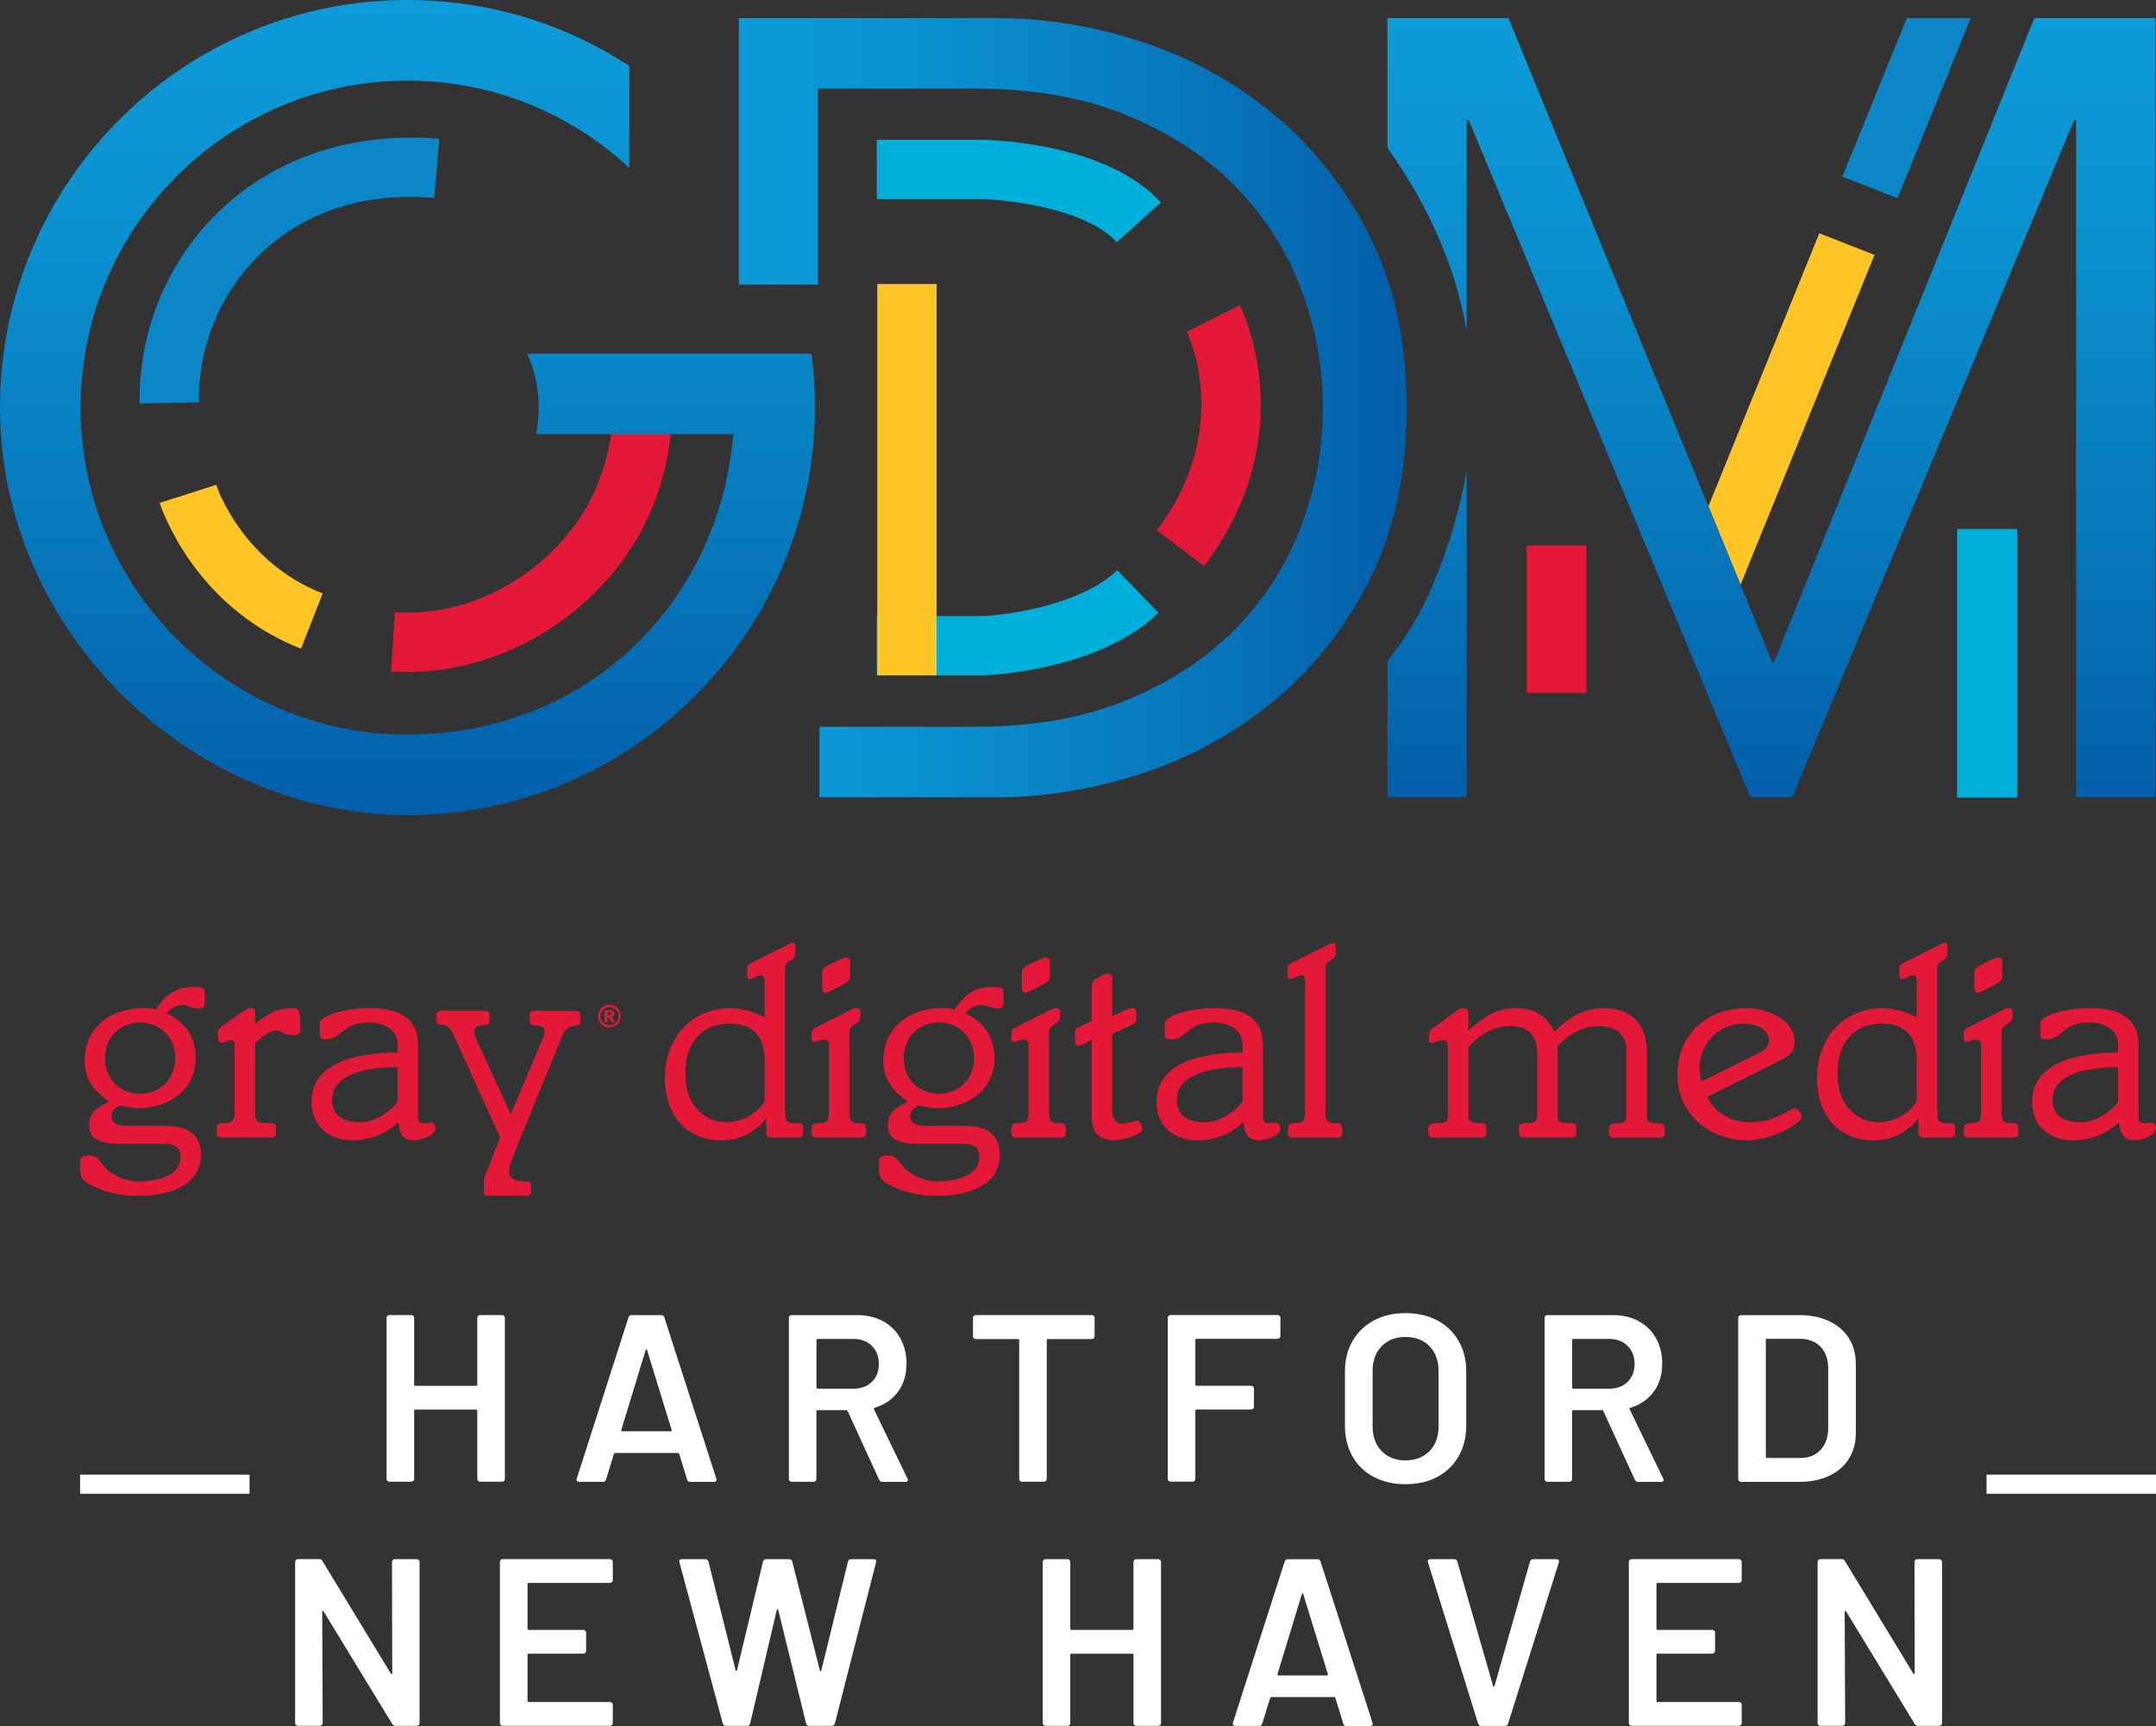 <?xml version="1.0" encoding="UTF-8" standalone="no"?>
<svg
   id="Layer_1"
   viewBox="0 0 448.91 359.31"
   version="1.1"
   sodipodi:docname="WFSB_HartfordNewHaven_dark_vertical.svg"
   width="448.91"
   height="359.31"
   inkscape:version="1.4 (e7c3feb1, 2024-10-09)"
   xmlns:inkscape="http://www.inkscape.org/namespaces/inkscape"
   xmlns:sodipodi="http://sodipodi.sourceforge.net/DTD/sodipodi-0.dtd"
   xmlns:xlink="http://www.w3.org/1999/xlink"
   xmlns="http://www.w3.org/2000/svg"
   xmlns:svg="http://www.w3.org/2000/svg">
  <rect x="0" y="0" width="448.91" height="359.31" fill="#333333" stroke="none"/>
  <sodipodi:namedview
     id="namedview46"
     pagecolor="#ffffff"
     bordercolor="#000000"
     borderopacity="0.25"
     inkscape:showpageshadow="2"
     inkscape:pageopacity="0.0"
     inkscape:pagecheckerboard="0"
     inkscape:deskcolor="#d1d1d1"
     inkscape:zoom="0.6353854"
     inkscape:cx="245.52028"
     inkscape:cy="187.2879"
     inkscape:window-width="1576"
     inkscape:window-height="637"
     inkscape:window-x="0"
     inkscape:window-y="38"
     inkscape:window-maximized="0"
     inkscape:current-layer="Layer_1" />
  <defs
     id="defs4">
    <style
       id="style1">.cls-1{fill:url(#New_Gradient_Swatch_1);}.cls-1,.cls-2,.cls-3,.cls-4,.cls-5,.cls-6,.cls-7,.cls-8{stroke-width:0px;}.cls-2{fill:url(#New_Gradient_Swatch_1-3);}.cls-3{fill:url(#New_Gradient_Swatch_1-2);}.cls-9{fill:none;stroke:#fff;stroke-miterlimit:10;stroke-width:3.97px;}.cls-4{fill:#0c86c7;}.cls-5{fill:#e31937;}.cls-6{fill:#fff;}.cls-7{fill:#ffc425;}.cls-8{fill:#00afda;}</style>
    <linearGradient
       id="New_Gradient_Swatch_1"
       x1="242.75"
       y1="12.86"
       x2="242.75"
       y2="182.55"
       gradientUnits="userSpaceOnUse">
      <stop
         offset="0"
         stop-color="#0d9cd8"
         id="stop1" />
      <stop
         offset=".25"
         stop-color="#0b92d0"
         id="stop2" />
      <stop
         offset=".65"
         stop-color="#0779bd"
         id="stop3" />
      <stop
         offset=".99"
         stop-color="#035faa"
         id="stop4" />
    </linearGradient>
    <linearGradient
       id="New_Gradient_Swatch_1-2"
       x1="526.75"
       y1="16.62"
       x2="526.75"
       y2="178.83"
       xlink:href="#New_Gradient_Swatch_1"
       gradientTransform="translate(-157.91,-12.86)" />
    <linearGradient
       id="New_Gradient_Swatch_1-3"
       x1="311.75"
       y1="97.73"
       x2="450.79"
       y2="97.73"
       xlink:href="#New_Gradient_Swatch_1"
       gradientTransform="translate(-157.91,-12.86)" />
    <linearGradient
       inkscape:collect="always"
       xlink:href="#New_Gradient_Swatch_1"
       id="linearGradient46"
       gradientUnits="userSpaceOnUse"
       x1="242.75"
       y1="12.86"
       x2="242.75"
       y2="182.55"
       gradientTransform="translate(-157.91,-12.86)" />
  </defs>
  <path
     class="cls-6"
     d="m 99.55,273.93 c 0.12,-0.12 0.26,-0.17 0.42,-0.17 h 4.56 c 0.17,0 0.3,0.06 0.42,0.17 0.12,0.12 0.17,0.26 0.17,0.42 v 33.52 c 0,0.17 -0.06,0.31 -0.17,0.42 -0.12,0.12 -0.26,0.17 -0.42,0.17 h -4.56 c -0.17,0 -0.31,-0.06 -0.42,-0.17 -0.12,-0.12 -0.17,-0.26 -0.17,-0.42 v -14.18 c 0,-0.17 -0.08,-0.25 -0.25,-0.25 H 86.48 c -0.17,0 -0.25,0.08 -0.25,0.25 v 14.18 c 0,0.17 -0.06,0.31 -0.17,0.42 -0.12,0.12 -0.26,0.17 -0.42,0.17 h -4.56 c -0.17,0 -0.31,-0.06 -0.42,-0.17 -0.12,-0.12 -0.17,-0.26 -0.17,-0.42 v -33.52 c 0,-0.17 0.06,-0.31 0.17,-0.42 0.11,-0.11 0.26,-0.17 0.42,-0.17 h 4.56 c 0.17,0 0.31,0.06 0.42,0.17 0.12,0.12 0.17,0.26 0.17,0.42 v 13.89 c 0,0.17 0.08,0.25 0.25,0.25 h 12.65 c 0.17,0 0.25,-0.08 0.25,-0.25 v -13.89 c 0,-0.17 0.06,-0.31 0.17,-0.42 z"
     id="path4" />
  <path
     class="cls-6"
     d="m 143.06,307.98 -1.64,-5.31 c -0.07,-0.13 -0.15,-0.2 -0.25,-0.2 h -13.09 c -0.1,0 -0.18,0.07 -0.25,0.2 l -1.64,5.31 c -0.1,0.33 -0.31,0.5 -0.64,0.5 h -4.96 c -0.2,0 -0.35,-0.06 -0.45,-0.17 -0.1,-0.12 -0.12,-0.29 -0.05,-0.52 l 10.76,-33.52 c 0.1,-0.33 0.31,-0.5 0.64,-0.5 h 6.2 c 0.33,0 0.55,0.17 0.64,0.5 l 10.81,33.52 c 0.03,0.07 0.05,0.15 0.05,0.25 0,0.3 -0.18,0.45 -0.54,0.45 h -4.96 c -0.33,0 -0.55,-0.17 -0.65,-0.5 z m -13.49,-10.02 h 10.07 c 0.2,0 0.26,-0.1 0.2,-0.3 l -5.11,-16.61 c -0.03,-0.13 -0.08,-0.2 -0.15,-0.2 -0.07,0 -0.12,0.07 -0.15,0.2 l -5.06,16.61 c -0.03,0.2 0.03,0.3 0.2,0.3 z"
     id="path5" />
  <path
     class="cls-6"
     d="m 183.04,308.03 -6.55,-14.28 c -0.07,-0.13 -0.17,-0.2 -0.3,-0.2 h -5.95 c -0.17,0 -0.25,0.08 -0.25,0.25 v 14.08 c 0,0.17 -0.06,0.31 -0.17,0.42 -0.12,0.12 -0.26,0.17 -0.42,0.17 h -4.56 c -0.17,0 -0.31,-0.06 -0.42,-0.17 -0.12,-0.12 -0.17,-0.26 -0.17,-0.42 v -33.52 c 0,-0.17 0.06,-0.31 0.17,-0.42 0.11,-0.11 0.26,-0.17 0.42,-0.17 h 13.64 c 2.02,0 3.8,0.42 5.36,1.26 1.55,0.84 2.76,2.03 3.62,3.57 0.86,1.54 1.29,3.3 1.29,5.28 0,2.28 -0.59,4.22 -1.76,5.83 -1.17,1.6 -2.8,2.72 -4.88,3.35 -0.07,0 -0.12,0.03 -0.15,0.1 -0.03,0.07 -0.03,0.13 0,0.2 l 6.99,14.43 c 0.07,0.13 0.1,0.23 0.1,0.3 0,0.27 -0.18,0.4 -0.54,0.4 h -4.76 c -0.33,0 -0.56,-0.15 -0.69,-0.45 z M 170,278.97 v 9.87 c 0,0.17 0.08,0.25 0.25,0.25 h 7.44 c 1.59,0 2.87,-0.47 3.84,-1.41 0.97,-0.94 1.46,-2.19 1.46,-3.74 0,-1.55 -0.49,-2.81 -1.46,-3.77 -0.98,-0.96 -2.26,-1.44 -3.84,-1.44 h -7.44 c -0.17,0 -0.25,0.08 -0.25,0.25 z"
     id="path6" />
  <path
     class="cls-6"
     d="m 227.74,273.93 c 0.12,0.12 0.17,0.26 0.17,0.42 v 3.82 c 0,0.17 -0.06,0.31 -0.17,0.42 -0.11,0.11 -0.26,0.17 -0.42,0.17 h -9.12 c -0.17,0 -0.25,0.08 -0.25,0.25 v 28.86 c 0,0.17 -0.06,0.31 -0.17,0.42 -0.12,0.12 -0.26,0.17 -0.42,0.17 h -4.56 c -0.17,0 -0.31,-0.06 -0.42,-0.17 -0.12,-0.12 -0.17,-0.26 -0.17,-0.42 v -28.86 c 0,-0.17 -0.08,-0.25 -0.25,-0.25 h -8.78 c -0.17,0 -0.31,-0.06 -0.42,-0.17 -0.12,-0.12 -0.17,-0.26 -0.17,-0.42 v -3.82 c 0,-0.17 0.06,-0.31 0.17,-0.42 0.12,-0.12 0.26,-0.17 0.42,-0.17 h 24.15 c 0.17,0 0.31,0.06 0.42,0.17 z"
     id="path7" />
  <path
     class="cls-6"
     d="m 266.42,278.54 c -0.12,0.12 -0.26,0.17 -0.42,0.17 h -16.86 c -0.17,0 -0.25,0.08 -0.25,0.25 v 9.27 c 0,0.17 0.08,0.25 0.25,0.25 h 11.36 c 0.17,0 0.31,0.06 0.42,0.17 0.12,0.12 0.17,0.26 0.17,0.42 v 3.77 c 0,0.17 -0.06,0.31 -0.17,0.42 -0.11,0.11 -0.26,0.17 -0.42,0.17 h -11.36 c -0.17,0 -0.25,0.08 -0.25,0.25 v 14.18 c 0,0.17 -0.06,0.31 -0.17,0.42 -0.12,0.12 -0.26,0.17 -0.42,0.17 h -4.56 c -0.17,0 -0.31,-0.06 -0.42,-0.17 -0.12,-0.12 -0.17,-0.26 -0.17,-0.42 v -33.52 c 0,-0.17 0.06,-0.31 0.17,-0.42 0.11,-0.11 0.26,-0.17 0.42,-0.17 h 22.27 c 0.17,0 0.3,0.06 0.42,0.17 0.12,0.12 0.17,0.26 0.17,0.42 v 3.77 c 0,0.17 -0.06,0.31 -0.17,0.42 z"
     id="path8" />
  <path
     class="cls-6"
     d="m 286.04,307.46 c -1.92,-1.01 -3.4,-2.44 -4.44,-4.29 -1.04,-1.85 -1.56,-3.98 -1.56,-6.4 v -11.31 c 0,-2.38 0.53,-4.49 1.59,-6.32 1.06,-1.83 2.54,-3.26 4.44,-4.27 1.9,-1.01 4.09,-1.51 6.57,-1.51 2.48,0 4.72,0.5 6.62,1.51 1.9,1.01 3.38,2.43 4.44,4.27 1.06,1.83 1.59,3.94 1.59,6.32 v 11.31 c 0,2.41 -0.53,4.55 -1.59,6.4 -1.06,1.85 -2.54,3.28 -4.44,4.29 -1.9,1.01 -4.11,1.51 -6.62,1.51 -2.51,0 -4.68,-0.5 -6.6,-1.51 z m 11.61,-5.38 c 1.26,-1.29 1.88,-2.99 1.88,-5.11 v -11.56 c 0,-2.15 -0.63,-3.87 -1.88,-5.16 -1.26,-1.29 -2.93,-1.93 -5.01,-1.93 -2.08,0 -3.7,0.64 -4.96,1.93 -1.26,1.29 -1.88,3.01 -1.88,5.16 v 11.56 c 0,2.12 0.63,3.82 1.88,5.11 1.25,1.29 2.91,1.93 4.96,1.93 2.05,0 3.75,-0.64 5.01,-1.93 z"
     id="path9" />
  <path
     class="cls-6"
     d="m 340.39,308.03 -6.55,-14.28 c -0.07,-0.13 -0.17,-0.2 -0.3,-0.2 h -5.95 c -0.17,0 -0.25,0.08 -0.25,0.25 v 14.08 c 0,0.17 -0.06,0.31 -0.17,0.42 -0.12,0.12 -0.26,0.17 -0.42,0.17 h -4.56 c -0.17,0 -0.31,-0.06 -0.42,-0.17 -0.12,-0.12 -0.17,-0.26 -0.17,-0.42 v -33.52 c 0,-0.17 0.06,-0.31 0.17,-0.42 0.11,-0.11 0.26,-0.17 0.42,-0.17 h 13.64 c 2.02,0 3.8,0.42 5.36,1.26 1.55,0.84 2.76,2.03 3.62,3.57 0.86,1.54 1.29,3.3 1.29,5.28 0,2.28 -0.59,4.22 -1.76,5.83 -1.17,1.6 -2.8,2.72 -4.88,3.35 -0.07,0 -0.12,0.03 -0.15,0.1 -0.03,0.07 -0.03,0.13 0,0.2 l 6.99,14.43 c 0.07,0.13 0.1,0.23 0.1,0.3 0,0.27 -0.18,0.4 -0.54,0.4 h -4.76 c -0.33,0 -0.56,-0.15 -0.69,-0.45 z m -13.04,-29.06 v 9.87 c 0,0.17 0.08,0.25 0.25,0.25 h 7.44 c 1.59,0 2.87,-0.47 3.84,-1.41 0.97,-0.94 1.46,-2.19 1.46,-3.74 0,-1.55 -0.49,-2.81 -1.46,-3.77 -0.98,-0.96 -2.26,-1.44 -3.84,-1.44 h -7.44 c -0.17,0 -0.25,0.08 -0.25,0.25 z"
     id="path10" />
  <path
     class="cls-6"
     d="m 362.09,308.3 c -0.12,-0.12 -0.17,-0.26 -0.17,-0.42 v -33.52 c 0,-0.17 0.06,-0.31 0.17,-0.42 0.11,-0.11 0.26,-0.17 0.42,-0.17 h 12.1 c 2.35,0 4.41,0.41 6.2,1.24 1.79,0.83 3.17,2.01 4.14,3.55 0.98,1.54 1.46,3.33 1.46,5.38 v 14.38 c 0,2.05 -0.49,3.84 -1.46,5.38 -0.97,1.54 -2.36,2.72 -4.14,3.55 -1.79,0.83 -3.85,1.24 -6.2,1.24 h -12.1 c -0.17,0 -0.31,-0.06 -0.42,-0.17 z m 5.83,-4.79 h 6.94 c 1.75,0 3.15,-0.55 4.19,-1.66 1.04,-1.11 1.58,-2.59 1.61,-4.44 v -12.55 c 0,-1.88 -0.53,-3.38 -1.59,-4.49 -1.06,-1.11 -2.48,-1.66 -4.26,-1.66 h -6.89 c -0.17,0 -0.25,0.08 -0.25,0.25 v 24.3 c 0,0.17 0.08,0.25 0.25,0.25 z"
     id="path11" />
  <path
     class="cls-6"
     d="m 81.79,324.75 c 0.12,-0.12 0.26,-0.17 0.42,-0.17 h 4.56 c 0.17,0 0.3,0.06 0.42,0.17 0.12,0.12 0.17,0.26 0.17,0.42 v 33.52 c 0,0.17 -0.06,0.31 -0.17,0.42 -0.12,0.12 -0.26,0.17 -0.42,0.17 h -4.41 c -0.33,0 -0.56,-0.13 -0.69,-0.4 L 67.39,335.47 c -0.07,-0.1 -0.13,-0.14 -0.2,-0.12 -0.07,0.02 -0.1,0.09 -0.1,0.22 l 0.1,23.11 c 0,0.17 -0.06,0.31 -0.17,0.42 -0.12,0.12 -0.26,0.17 -0.42,0.17 h -4.56 c -0.17,0 -0.31,-0.06 -0.42,-0.17 -0.12,-0.12 -0.17,-0.26 -0.17,-0.42 v -33.52 c 0,-0.17 0.06,-0.31 0.17,-0.42 0.11,-0.11 0.26,-0.17 0.42,-0.17 h 4.41 c 0.33,0 0.56,0.13 0.69,0.4 l 14.23,23.41 c 0.07,0.1 0.13,0.14 0.2,0.12 0.07,-0.02 0.1,-0.09 0.1,-0.22 l -0.05,-23.11 c 0,-0.17 0.06,-0.31 0.17,-0.42 z"
     id="path12" />
  <path
     class="cls-6"
     d="m 127.42,329.36 c -0.12,0.12 -0.26,0.17 -0.42,0.17 h -16.91 c -0.17,0 -0.25,0.08 -0.25,0.25 v 9.27 c 0,0.17 0.08,0.25 0.25,0.25 h 11.36 c 0.17,0 0.31,0.06 0.42,0.17 0.12,0.12 0.17,0.26 0.17,0.42 v 3.77 c 0,0.17 -0.06,0.31 -0.17,0.42 -0.11,0.11 -0.26,0.17 -0.42,0.17 h -11.36 c -0.17,0 -0.25,0.08 -0.25,0.25 v 9.57 c 0,0.17 0.08,0.25 0.25,0.25 H 127 c 0.17,0 0.3,0.06 0.42,0.17 0.12,0.12 0.17,0.26 0.17,0.42 v 3.77 c 0,0.17 -0.06,0.31 -0.17,0.42 -0.12,0.12 -0.26,0.17 -0.42,0.17 h -22.32 c -0.17,0 -0.31,-0.06 -0.42,-0.17 -0.12,-0.12 -0.17,-0.26 -0.17,-0.42 v -33.52 c 0,-0.17 0.06,-0.31 0.17,-0.42 0.11,-0.11 0.26,-0.17 0.42,-0.17 H 127 c 0.17,0 0.3,0.06 0.42,0.17 0.12,0.12 0.17,0.26 0.17,0.42 v 3.77 c 0,0.17 -0.06,0.31 -0.17,0.42 z"
     id="path13" />
  <path
     class="cls-6"
     d="m 150.5,358.8 -9.03,-33.57 -0.05,-0.2 c 0,-0.3 0.18,-0.45 0.54,-0.45 h 4.86 c 0.36,0 0.59,0.17 0.69,0.5 l 5.65,22.61 c 0.03,0.1 0.08,0.15 0.15,0.15 0.07,0 0.12,-0.05 0.15,-0.15 l 5.41,-22.61 c 0.1,-0.33 0.31,-0.5 0.64,-0.5 h 4.76 c 0.36,0 0.6,0.17 0.69,0.5 l 5.75,22.66 c 0.03,0.1 0.08,0.15 0.15,0.15 0.07,0 0.12,-0.05 0.15,-0.15 l 5.55,-22.66 c 0.1,-0.33 0.33,-0.5 0.69,-0.5 h 4.61 c 0.46,0 0.64,0.22 0.55,0.64 l -8.58,33.57 c -0.1,0.33 -0.33,0.5 -0.69,0.5 h -4.61 c -0.36,0 -0.59,-0.17 -0.69,-0.5 l -5.8,-23.66 c -0.03,-0.1 -0.08,-0.16 -0.15,-0.17 -0.07,-0.02 -0.12,0.04 -0.15,0.17 l -5.55,23.66 c -0.1,0.33 -0.31,0.5 -0.64,0.5 h -4.36 c -0.36,0 -0.6,-0.17 -0.69,-0.5 z"
     id="path14" />
  <path
     class="cls-6"
     d="m 236.17,324.75 c 0.12,-0.12 0.26,-0.17 0.42,-0.17 h 4.56 c 0.17,0 0.3,0.06 0.42,0.17 0.12,0.12 0.17,0.26 0.17,0.42 v 33.52 c 0,0.17 -0.06,0.31 -0.17,0.42 -0.12,0.12 -0.26,0.17 -0.42,0.17 h -4.56 c -0.17,0 -0.31,-0.06 -0.42,-0.17 -0.12,-0.12 -0.17,-0.26 -0.17,-0.42 v -14.18 c 0,-0.17 -0.08,-0.25 -0.25,-0.25 H 223.1 c -0.17,0 -0.25,0.08 -0.25,0.25 v 14.18 c 0,0.17 -0.06,0.31 -0.17,0.42 -0.12,0.12 -0.26,0.17 -0.42,0.17 h -4.56 c -0.17,0 -0.31,-0.06 -0.42,-0.17 -0.12,-0.12 -0.17,-0.26 -0.17,-0.42 v -33.52 c 0,-0.17 0.06,-0.31 0.17,-0.42 0.11,-0.11 0.26,-0.17 0.42,-0.17 h 4.56 c 0.17,0 0.31,0.06 0.42,0.17 0.12,0.12 0.17,0.26 0.17,0.42 v 13.89 c 0,0.17 0.08,0.25 0.25,0.25 h 12.65 c 0.17,0 0.25,-0.08 0.25,-0.25 v -13.89 c 0,-0.17 0.06,-0.31 0.17,-0.42 z"
     id="path15" />
  <path
     class="cls-6"
     d="m 279.69,358.8 -1.64,-5.31 c -0.07,-0.13 -0.15,-0.2 -0.25,-0.2 h -13.09 c -0.1,0 -0.18,0.07 -0.25,0.2 l -1.64,5.31 c -0.1,0.33 -0.31,0.5 -0.64,0.5 h -4.96 c -0.2,0 -0.35,-0.06 -0.45,-0.17 -0.1,-0.12 -0.12,-0.29 -0.05,-0.52 l 10.76,-33.52 c 0.1,-0.33 0.31,-0.5 0.64,-0.5 h 6.2 c 0.33,0 0.55,0.17 0.64,0.5 l 10.81,33.52 c 0.03,0.07 0.05,0.15 0.05,0.25 0,0.3 -0.18,0.45 -0.54,0.45 h -4.96 c -0.33,0 -0.55,-0.17 -0.65,-0.5 z M 266.2,348.78 h 10.07 c 0.2,0 0.26,-0.1 0.2,-0.3 l -5.11,-16.61 c -0.03,-0.13 -0.08,-0.2 -0.15,-0.2 -0.07,0 -0.12,0.07 -0.15,0.2 L 266,348.48 c -0.03,0.2 0.03,0.3 0.2,0.3 z"
     id="path16" />
  <path
     class="cls-6"
     d="m 307.76,358.8 -10.42,-33.52 -0.05,-0.2 c 0,-0.33 0.18,-0.5 0.55,-0.5 h 4.91 c 0.36,0 0.59,0.17 0.69,0.5 l 7.44,25.89 c 0.03,0.1 0.08,0.15 0.15,0.15 0.07,0 0.12,-0.05 0.15,-0.15 l 7.39,-25.89 c 0.1,-0.33 0.33,-0.5 0.69,-0.5 h 4.81 c 0.2,0 0.35,0.07 0.45,0.2 0.1,0.13 0.12,0.3 0.05,0.5 l -10.56,33.52 c -0.1,0.33 -0.31,0.5 -0.64,0.5 h -4.96 c -0.33,0 -0.55,-0.17 -0.64,-0.5 z"
     id="path17" />
  <path
     class="cls-6"
     d="m 362.48,329.36 c -0.12,0.12 -0.26,0.17 -0.42,0.17 h -16.91 c -0.17,0 -0.25,0.08 -0.25,0.25 v 9.27 c 0,0.17 0.08,0.25 0.25,0.25 h 11.36 c 0.17,0 0.31,0.06 0.42,0.17 0.12,0.12 0.17,0.26 0.17,0.42 v 3.77 c 0,0.17 -0.06,0.31 -0.17,0.42 -0.11,0.11 -0.26,0.17 -0.42,0.17 h -11.36 c -0.17,0 -0.25,0.08 -0.25,0.25 v 9.57 c 0,0.17 0.08,0.25 0.25,0.25 h 16.91 c 0.17,0 0.3,0.06 0.42,0.17 0.12,0.12 0.17,0.26 0.17,0.42 v 3.77 c 0,0.17 -0.06,0.31 -0.17,0.42 -0.12,0.12 -0.26,0.17 -0.42,0.17 h -22.32 c -0.17,0 -0.31,-0.06 -0.42,-0.17 -0.12,-0.12 -0.17,-0.26 -0.17,-0.42 v -33.52 c 0,-0.17 0.06,-0.31 0.17,-0.42 0.11,-0.11 0.26,-0.17 0.42,-0.17 h 22.32 c 0.17,0 0.3,0.06 0.42,0.17 0.12,0.12 0.17,0.26 0.17,0.42 v 3.77 c 0,0.17 -0.06,0.31 -0.17,0.42 z"
     id="path18" />
  <path
     class="cls-6"
     d="m 398.79,324.75 c 0.12,-0.12 0.26,-0.17 0.42,-0.17 h 4.56 c 0.17,0 0.3,0.06 0.42,0.17 0.12,0.12 0.17,0.26 0.17,0.42 v 33.52 c 0,0.17 -0.06,0.31 -0.17,0.42 -0.12,0.12 -0.26,0.17 -0.42,0.17 h -4.41 c -0.33,0 -0.56,-0.13 -0.69,-0.4 l -14.28,-23.41 c -0.07,-0.1 -0.13,-0.14 -0.2,-0.12 -0.07,0.02 -0.1,0.09 -0.1,0.22 l 0.1,23.11 c 0,0.17 -0.06,0.31 -0.17,0.42 -0.12,0.12 -0.26,0.17 -0.42,0.17 h -4.56 c -0.17,0 -0.31,-0.06 -0.42,-0.17 -0.12,-0.12 -0.17,-0.26 -0.17,-0.42 v -33.52 c 0,-0.17 0.06,-0.31 0.17,-0.42 0.11,-0.11 0.26,-0.17 0.42,-0.17 h 4.41 c 0.33,0 0.56,0.13 0.69,0.4 l 14.23,23.41 c 0.07,0.1 0.13,0.14 0.2,0.12 0.07,-0.02 0.1,-0.09 0.1,-0.22 l -0.05,-23.11 c 0,-0.17 0.06,-0.31 0.17,-0.42 z"
     id="path19" />
  <line
     class="cls-9"
     x1="413.63"
     y1="308.97"
     x2="448.91"
     y2="308.97"
     id="line19" />
  <line
     class="cls-9"
     x1="51.96"
     y1="308.97"
     x2="16.68"
     y2="308.97"
     id="line20" />
  <path
     class="cls-5"
     d="m 34.7,234.38 c 4.26,0 7.14,1.73 7.14,5.99 0,6.73 -7.08,8.57 -13.01,8.57 -3.11,0 -5.87,-0.52 -8.23,-1.5 -2.82,-1.15 -3.91,-1.84 -3.91,-3.86 v -1.78 c 0,-0.92 0.46,-1.27 1.9,-1.27 2.13,0 2.47,2.01 3.97,3.17 1.78,1.38 3.97,2.24 6.1,2.24 2.99,0 8.92,-0.63 8.92,-5.12 0,-1.61 -0.63,-2.71 -3.4,-2.71 h -9.15 c -4.66,0 -6.45,-1.21 -6.45,-3.86 0,-2.99 1.78,-3.57 4.09,-4.95 -3.17,-2.3 -5.06,-4.55 -5.06,-8.52 0,-7.02 5.64,-10.93 12.14,-10.93 1.04,0 1.84,0.06 2.76,0.29 2.13,-3.4 4.43,-4.66 7.77,-4.66 2.01,0 2.36,0.17 2.36,1.15 v 2.13 c 0,0.92 -0.52,1.15 -1.5,1.15 -1.27,0 -2.07,-0.69 -3.22,-0.69 -1.5,0 -2.42,0.92 -3.28,1.67 3.91,1.9 6.1,5.01 6.1,9.38 0,6.73 -5.7,10.42 -11.97,10.42 -1.32,0 -3.45,-0.52 -3.68,-0.52 -0.23,0 -1.9,0.58 -1.9,2.25 0,1.38 1.44,1.96 3.17,1.96 h 8.35 z m -5.53,-6.68 c 3.91,0 7.31,-2.82 7.31,-7.42 0,-4.6 -3.4,-7.43 -7.31,-7.43 -3.91,0 -7.31,2.82 -7.31,7.43 0,4.61 3.4,7.42 7.31,7.42 z"
     id="path20" />
  <path
     class="cls-5"
     d="m 53.12,231.44 c 0,2.07 0.4,2.36 2.59,2.36 1.44,0 1.78,0.23 1.78,0.98 v 1.15 c 0,0.58 -0.35,0.86 -1.09,0.86 H 46.21 c -0.75,0 -1.09,-0.29 -1.09,-0.86 v -1.15 c 0,-0.75 0.35,-0.98 1.78,-0.98 1.43,0 1.96,-0.4 1.96,-2.36 V 217.8 c 0,-0.98 -0.23,-1.26 -0.81,-1.26 -0.52,0 -1.09,0.52 -1.78,0.52 -0.69,0 -0.92,-0.23 -0.92,-0.81 v -1.32 c 0,-0.4 0.12,-0.75 0.69,-1.15 l 4.43,-3.16 c 0.63,-0.46 1.09,-0.75 1.73,-0.75 0.64,0 0.92,0.17 0.92,0.75 v 2.53 c 2.13,-1.67 4.2,-3.28 7.66,-3.28 1.5,0 1.78,0.29 1.78,4.43 0,0.81 -0.35,1.21 -1.67,1.21 -2.07,0 -1.84,-0.98 -3.51,-0.98 -1.44,0 -3.17,1.73 -4.26,2.59 v 14.33 z"
     id="path21" />
  <path
     class="cls-5"
     d="m 87.03,232.71 c 0,0.69 0.29,1.09 0.69,1.09 0.58,0 1.27,-0.06 1.96,-0.06 0.69,0 0.98,0.35 0.98,1.21 0,1.44 -2.94,2.42 -4.55,2.42 -2.42,0 -2.88,-1.67 -3.16,-3.74 -2.65,2.42 -5.76,3.74 -9.73,3.74 -4.83,0 -8.35,-3.11 -8.35,-8 0,-7.89 8.75,-10.25 17.9,-10.25 v -1.73 c 0,-2.99 -2.82,-4.55 -6.1,-4.55 -5.35,0 -5.58,3.51 -8.69,3.51 -1.15,0 -1.38,-0.23 -1.38,-0.75 v -2.53 c 0,-1.78 5.76,-3.22 10.24,-3.22 3.8,0 10.19,0.69 10.19,7.6 v 15.25 z m -4.26,-10.59 c -7.83,0.12 -13.64,1.9 -13.64,6.85 0,3.51 2.65,4.66 5.81,4.66 3.45,0 6.68,-2.59 7.83,-4.26 z"
     id="path22" />
  <path
     class="cls-5"
     d="m 112.99,216.25 c 0.35,-0.75 0.4,-1.27 0.4,-1.79 0,-0.69 -1.04,-1.04 -2.24,-1.04 -0.63,0 -0.86,-0.29 -0.86,-0.86 v -1.27 c 0,-0.58 0.35,-0.86 1.09,-0.86 h 8.35 c 0.75,0 1.09,0.29 1.09,0.86 v 1.32 c 0,1.73 -2.42,-0.35 -3.86,3.28 l -9.9,24.23 c -0.58,1.44 -1.04,2.76 -1.04,3.97 0,1.09 1.15,1.84 2.99,1.84 1.27,0 1.55,0.12 1.55,0.81 v 1.32 c 0,0.57 -0.35,0.86 -1.09,0.86 h -7.66 c -0.75,0 -1.09,-0.29 -1.09,-0.86 v -1.9 c 0,-1.04 0.52,-1.96 0.81,-2.71 l 2.59,-6.68 -9.73,-21.47 c -1.32,-2.99 -3.51,-1.27 -3.51,-2.82 v -1.21 c 0,-0.58 0.35,-0.86 1.09,-0.86 h 8.86 c 0.75,0 1.09,0.29 1.09,0.86 v 1.21 c 0,0.63 -0.35,0.92 -1.27,0.92 -1.15,0 -1.9,0.52 -1.9,1.15 0,0.86 0.23,1.32 0.52,2.01 l 7.08,15.43 6.62,-15.77 z"
     id="path23" />
  <path
     class="cls-5"
     d="m 159.22,204.16 c 0,-0.81 -0.35,-1.15 -0.75,-1.15 -0.58,0 -1.84,0.81 -2.3,0.81 -0.46,0 -0.58,-0.4 -0.58,-0.86 v -1.55 c 0,-0.35 0.17,-0.63 0.81,-0.92 l 7.54,-3.8 c 0.4,-0.17 0.81,-0.4 1.09,-0.4 0.4,0 0.58,0.17 0.58,0.58 v 1.67 c 0,0.52 -0.23,0.92 -0.58,1.15 l -1.04,0.63 c -0.35,0.23 -0.52,0.69 -0.52,1.27 v 29.87 c 0,1.96 0.46,2.36 1.96,2.36 1.5,0 1.78,0.23 1.78,0.98 v 1.15 c 0,0.58 -0.35,0.86 -1.09,0.86 h -5.47 c -0.75,0 -1.09,-0.29 -1.09,-0.86 v -2.99 h -0.12 c -2.24,2.76 -5.41,4.43 -9.27,4.43 -7.54,0 -11.74,-5.64 -11.74,-12.95 0,-8.46 5.64,-14.56 13.64,-14.56 2.53,0 4.89,0.75 7.14,1.9 v -7.6 z m 0,16.75 c 0,-5.01 -2.19,-7.83 -7.37,-7.83 -5.53,0 -9.15,3.8 -9.15,10.3 0,8.92 6.5,10.25 8.23,10.25 4.49,0 7.19,-2.53 8.29,-4.38 z"
     id="path24" />
  <path
     class="cls-5"
     d="m 172.58,217.51 c 0,-0.75 -0.23,-1.09 -1.09,-1.09 -0.69,0 -1.5,0.46 -1.96,0.46 -0.46,0 -0.52,-0.29 -0.52,-0.69 v -1.26 c 0,-0.35 0.12,-0.69 0.58,-0.92 7.19,-3.51 7.89,-4.14 8.63,-4.14 0.63,0 0.92,0.23 0.92,0.75 v 1.09 c 0,0.58 -0.17,0.86 -0.81,1.27 -1.15,0.75 -1.5,1.04 -1.5,2.19 v 16.29 c 0,2.01 0.4,2.36 2.24,2.36 0.92,0 1.27,0.29 1.27,1.15 v 0.98 c 0,0.58 -0.35,0.86 -1.09,0.86 h -9.15 c -0.75,0 -1.09,-0.29 -1.09,-0.86 v -0.98 c 0,-0.86 0.4,-1.15 1.32,-1.15 1.84,0 2.25,-0.35 2.25,-2.36 v -13.93 z m -1.38,-15.08 c 0,-0.81 0.29,-1.09 2.07,-1.9 1.5,-0.75 2.3,-1.21 2.82,-1.21 0.63,0 0.92,0.23 0.92,0.69 v 3.22 c 0,1.04 -0.63,1.32 -2.47,2.24 -1.55,0.81 -2.25,1.21 -2.71,1.21 -0.46,0 -0.63,-0.46 -0.63,-1.04 v -3.22 z"
     id="path25" />
  <path
     class="cls-5"
     d="m 201.02,234.38 c 4.26,0 7.14,1.73 7.14,5.99 0,6.73 -7.08,8.57 -13.01,8.57 -3.11,0 -5.87,-0.52 -8.23,-1.5 -2.82,-1.15 -3.91,-1.84 -3.91,-3.86 v -1.78 c 0,-0.92 0.46,-1.27 1.9,-1.27 2.13,0 2.47,2.01 3.97,3.17 1.78,1.38 3.97,2.24 6.1,2.24 2.99,0 8.92,-0.63 8.92,-5.12 0,-1.61 -0.63,-2.71 -3.4,-2.71 h -9.15 c -4.66,0 -6.45,-1.21 -6.45,-3.86 0,-2.99 1.78,-3.57 4.09,-4.95 -3.17,-2.3 -5.06,-4.55 -5.06,-8.52 0,-7.02 5.64,-10.93 12.14,-10.93 1.04,0 1.84,0.06 2.76,0.29 2.13,-3.4 4.43,-4.66 7.77,-4.66 2.01,0 2.36,0.17 2.36,1.15 v 2.13 c 0,0.92 -0.52,1.15 -1.5,1.15 -1.27,0 -2.07,-0.69 -3.22,-0.69 -1.5,0 -2.42,0.92 -3.28,1.67 3.91,1.9 6.1,5.01 6.1,9.38 0,6.73 -5.7,10.42 -11.97,10.42 -1.32,0 -3.45,-0.52 -3.68,-0.52 -0.23,0 -1.9,0.58 -1.9,2.25 0,1.38 1.44,1.96 3.17,1.96 h 8.35 z m -5.53,-6.68 c 3.91,0 7.31,-2.82 7.31,-7.42 0,-4.6 -3.4,-7.43 -7.31,-7.43 -3.91,0 -7.31,2.82 -7.31,7.43 0,4.61 3.4,7.42 7.31,7.42 z"
     id="path26" />
  <path
     class="cls-5"
     d="m 214.15,217.51 c 0,-0.75 -0.23,-1.09 -1.09,-1.09 -0.69,0 -1.5,0.46 -1.96,0.46 -0.46,0 -0.52,-0.29 -0.52,-0.69 v -1.26 c 0,-0.35 0.12,-0.69 0.58,-0.92 7.19,-3.51 7.89,-4.14 8.63,-4.14 0.63,0 0.92,0.23 0.92,0.75 v 1.09 c 0,0.58 -0.17,0.86 -0.81,1.27 -1.15,0.75 -1.5,1.04 -1.5,2.19 v 16.29 c 0,2.01 0.4,2.36 2.24,2.36 0.92,0 1.27,0.29 1.27,1.15 v 0.98 c 0,0.58 -0.35,0.86 -1.09,0.86 h -9.15 c -0.75,0 -1.09,-0.29 -1.09,-0.86 v -0.98 c 0,-0.86 0.4,-1.15 1.32,-1.15 1.84,0 2.25,-0.35 2.25,-2.36 v -13.93 z m -1.38,-15.08 c 0,-0.81 0.29,-1.09 2.07,-1.9 1.5,-0.75 2.3,-1.21 2.82,-1.21 0.63,0 0.92,0.23 0.92,0.69 v 3.22 c 0,1.04 -0.63,1.32 -2.48,2.24 -1.55,0.81 -2.24,1.21 -2.71,1.21 -0.47,0 -0.63,-0.46 -0.63,-1.04 v -3.22 z"
     id="path27" />
  <path
     class="cls-5"
     d="m 227.33,216.48 -1.04,0.52 c -0.98,0.46 -1.32,0.69 -1.84,0.69 -0.46,0 -0.58,-0.35 -0.58,-0.98 v -1.96 c 0,-0.4 0.11,-0.69 0.81,-0.98 l 2.65,-1.21 v -6.91 c 0,-1.09 0.23,-1.44 1.09,-1.96 l 0.81,-0.52 c 0.52,-0.35 1.27,-0.46 1.5,-0.46 0.52,0 0.86,0.29 0.86,1.09 v 7.71 l 2.99,-1.32 c 0.46,-0.17 0.92,-0.35 1.09,-0.35 0.58,0 0.92,0.29 0.92,0.92 v 1.44 c 0,0.46 -0.23,0.81 -0.75,1.04 l -4.26,2.01 v 16.12 c 0,1.21 0.58,2.53 2.07,2.53 1.27,0 2.76,-0.63 3.11,-0.63 0.58,0 1.09,1.15 1.09,1.61 0,1.55 -4.6,2.48 -5.7,2.48 -3.22,0 -4.83,-1.32 -4.83,-5.06 v -15.83 z"
     id="path28" />
  <path
     class="cls-5"
     d="m 262.96,232.71 c 0,0.69 0.29,1.09 0.69,1.09 0.58,0 1.27,-0.06 1.96,-0.06 0.69,0 0.98,0.35 0.98,1.21 0,1.44 -2.94,2.42 -4.55,2.42 -2.42,0 -2.88,-1.67 -3.17,-3.74 -2.65,2.42 -5.76,3.74 -9.73,3.74 -4.83,0 -8.34,-3.11 -8.34,-8 0,-7.89 8.75,-10.25 17.9,-10.25 v -1.73 c 0,-2.99 -2.82,-4.55 -6.1,-4.55 -5.35,0 -5.58,3.51 -8.69,3.51 -1.15,0 -1.38,-0.23 -1.38,-0.75 v -2.53 c 0,-1.78 5.76,-3.22 10.24,-3.22 3.8,0 10.19,0.69 10.19,7.6 v 15.25 z m -4.26,-10.59 c -7.83,0.12 -13.64,1.9 -13.64,6.85 0,3.51 2.65,4.66 5.81,4.66 3.45,0 6.68,-2.59 7.83,-4.26 z"
     id="path29" />
  <path
     class="cls-5"
     d="m 271.71,204.16 c 0,-0.81 -0.35,-1.15 -0.75,-1.15 -0.58,0 -1.84,0.81 -2.3,0.81 -0.46,0 -0.58,-0.4 -0.58,-0.86 v -1.55 c 0,-0.35 0.17,-0.63 0.81,-0.92 l 7.54,-3.8 c 0.4,-0.17 0.81,-0.4 1.09,-0.4 0.4,0 0.58,0.17 0.58,0.58 v 1.67 c 0,0.52 -0.23,0.92 -0.58,1.15 l -1.04,0.63 c -0.35,0.23 -0.52,0.69 -0.52,1.27 v 29.87 c 0,2.01 0.4,2.36 2.25,2.36 0.92,0 1.27,0.29 1.27,1.15 v 0.98 c 0,0.58 -0.35,0.86 -1.09,0.86 h -9.15 c -0.75,0 -1.09,-0.29 -1.09,-0.86 v -0.98 c 0,-0.86 0.4,-1.15 1.32,-1.15 1.84,0 2.25,-0.35 2.25,-2.36 v -27.28 z"
     id="path30" />
  <path
     class="cls-5"
     d="m 338.66,218.84 c 0,-4.37 -3.11,-5.24 -5.99,-5.24 -4.09,0 -7.31,2.99 -8.35,4.14 v 14.39 c 0,1.38 0.4,1.67 2.3,1.67 1.32,0 1.61,0.29 1.61,0.86 v 1.44 c 0,0.52 -0.46,0.69 -1.09,0.69 h -9.78 c -0.69,0 -1.09,-0.29 -1.09,-0.92 v -1.15 c 0,-0.58 0.4,-0.92 1.61,-0.92 1.78,0 2.19,-0.29 2.19,-1.67 v -12.95 c 0,-3.16 -1.44,-5.58 -5.7,-5.58 -4.26,0 -7.25,2.88 -8.63,4.37 v 14.16 c 0,1.44 0.75,1.67 2.13,1.67 1.21,0 1.61,0.29 1.61,1.04 v 0.98 c 0,0.69 -0.29,0.98 -1.21,0.98 h -9.78 c -0.75,0 -1.09,-0.29 -1.09,-0.86 v -1.15 c 0,-0.63 0.63,-0.98 1.61,-0.98 2.07,0 2.47,-0.29 2.47,-1.67 v -14.27 c 0,-1.04 -0.35,-1.32 -1.09,-1.32 -0.92,0 -1.73,0.57 -2.19,0.57 -0.52,0 -0.69,-0.29 -0.69,-0.63 v -1.04 c 0,-0.57 0.17,-0.92 0.69,-1.27 l 5.29,-3.91 c 0.29,-0.23 0.63,-0.4 1.09,-0.4 0.58,0 1.15,0.29 1.15,0.98 v 3.68 c 3.28,-2.82 5.58,-4.66 10.13,-4.66 3.68,0 6.27,1.73 7.77,4.89 3.28,-3.05 5.99,-4.89 10.53,-4.89 3.8,0 8.75,2.01 8.75,9.04 v 13.24 c 0,1.32 0.23,1.67 2.07,1.67 1.27,0 1.61,0.29 1.61,0.98 v 1.21 c 0,0.52 -0.29,0.81 -1.04,0.81 h -9.5 c -0.75,0 -1.04,-0.29 -1.04,-0.92 v -1.09 c 0,-0.63 0.63,-0.98 1.61,-0.98 1.61,0 2.01,-0.29 2.01,-1.67 v -13.3 z"
     id="path31" />
  <path
     class="cls-5"
     d="m 349.26,223.73 c 0,-8.29 5.93,-13.87 14.56,-13.87 3.86,0 9.84,2.3 9.84,6.96 0,2.65 -1.78,3.34 -3.91,4.37 l -14.27,7.14 c 1.55,3.45 5.18,5.3 8.92,5.3 5.35,0 8.17,-2.88 9.27,-2.88 0.58,0 1.44,0.81 1.44,1.84 0,1.03 -5.76,4.78 -11.4,4.78 -7.42,0 -14.45,-5.24 -14.45,-13.64 z m 16.69,-4.37 c 1.61,-0.81 2.36,-1.5 2.36,-2.76 0,-2.53 -2.99,-3.51 -5.06,-3.51 -6.22,0 -9.38,5.06 -9.38,8.98 0,1.32 0.17,2.36 0.46,3.05 l 11.63,-5.76 z"
     id="path32" />
  <path
     class="cls-5"
     d="m 399.11,204.16 c 0,-0.81 -0.35,-1.15 -0.75,-1.15 -0.58,0 -1.84,0.81 -2.3,0.81 -0.46,0 -0.58,-0.4 -0.58,-0.86 v -1.55 c 0,-0.35 0.17,-0.63 0.81,-0.92 l 7.54,-3.8 c 0.4,-0.17 0.81,-0.4 1.09,-0.4 0.4,0 0.58,0.17 0.58,0.58 v 1.67 c 0,0.52 -0.23,0.92 -0.58,1.15 l -1.04,0.63 c -0.35,0.23 -0.52,0.69 -0.52,1.27 v 29.87 c 0,1.96 0.46,2.36 1.96,2.36 1.5,0 1.78,0.23 1.78,0.98 v 1.15 c 0,0.58 -0.35,0.86 -1.09,0.86 h -5.47 c -0.75,0 -1.09,-0.29 -1.09,-0.86 v -2.99 h -0.12 c -2.25,2.76 -5.41,4.43 -9.27,4.43 -7.54,0 -11.74,-5.64 -11.74,-12.95 0,-8.46 5.64,-14.56 13.64,-14.56 2.53,0 4.89,0.75 7.14,1.9 v -7.6 z m 0,16.75 c 0,-5.01 -2.19,-7.83 -7.37,-7.83 -5.53,0 -9.15,3.8 -9.15,10.3 0,8.92 6.5,10.25 8.23,10.25 4.49,0 7.19,-2.53 8.29,-4.38 z"
     id="path33" />
  <path
     class="cls-5"
     d="m 412.47,217.51 c 0,-0.75 -0.23,-1.09 -1.09,-1.09 -0.69,0 -1.5,0.46 -1.96,0.46 -0.46,0 -0.52,-0.29 -0.52,-0.69 v -1.26 c 0,-0.35 0.11,-0.69 0.58,-0.92 7.19,-3.51 7.89,-4.14 8.63,-4.14 0.63,0 0.92,0.23 0.92,0.75 v 1.09 c 0,0.58 -0.17,0.86 -0.81,1.27 -1.15,0.75 -1.5,1.04 -1.5,2.19 v 16.29 c 0,2.01 0.4,2.36 2.25,2.36 0.92,0 1.27,0.29 1.27,1.15 v 0.98 c 0,0.58 -0.35,0.86 -1.09,0.86 H 410 c -0.75,0 -1.09,-0.29 -1.09,-0.86 v -0.98 c 0,-0.86 0.4,-1.15 1.32,-1.15 1.84,0 2.24,-0.35 2.24,-2.36 v -13.93 z m -1.38,-15.08 c 0,-0.81 0.29,-1.09 2.07,-1.9 1.5,-0.75 2.3,-1.21 2.82,-1.21 0.63,0 0.92,0.23 0.92,0.69 v 3.22 c 0,1.04 -0.63,1.32 -2.48,2.24 -1.55,0.81 -2.24,1.21 -2.71,1.21 -0.47,0 -0.63,-0.46 -0.63,-1.04 v -3.22 z"
     id="path34" />
  <path
     class="cls-5"
     d="m 445.28,232.71 c 0,0.69 0.29,1.09 0.69,1.09 0.58,0 1.27,-0.06 1.96,-0.06 0.69,0 0.98,0.35 0.98,1.21 0,1.44 -2.93,2.42 -4.55,2.42 -2.42,0 -2.88,-1.67 -3.17,-3.74 -2.65,2.42 -5.76,3.74 -9.73,3.74 -4.83,0 -8.35,-3.11 -8.35,-8 0,-7.89 8.75,-10.25 17.9,-10.25 v -1.73 c 0,-2.99 -2.82,-4.55 -6.1,-4.55 -5.35,0 -5.58,3.51 -8.69,3.51 -1.15,0 -1.38,-0.23 -1.38,-0.75 v -2.53 c 0,-1.78 5.76,-3.22 10.24,-3.22 3.8,0 10.19,0.69 10.19,7.6 v 15.25 z m -4.26,-10.59 c -7.83,0.12 -13.64,1.9 -13.64,6.85 0,3.51 2.65,4.66 5.81,4.66 3.45,0 6.68,-2.59 7.83,-4.26 z"
     id="path35" />
  <path
     class="cls-5"
     d="m 126.91,209.18 c 0.39,0 0.78,0.1 1.15,0.3 0.37,0.2 0.66,0.49 0.88,0.86 0.22,0.38 0.32,0.77 0.32,1.19 0,0.65 -0.23,1.21 -0.69,1.67 -0.46,0.46 -1.02,0.69 -1.67,0.69 -0.65,0 -1.21,-0.23 -1.67,-0.69 -0.46,-0.46 -0.69,-1.02 -0.69,-1.67 0,-0.42 0.11,-0.82 0.32,-1.19 0.07,-0.12 0.15,-0.23 0.24,-0.34 0.09,-0.11 0.19,-0.21 0.29,-0.29 0.1,-0.08 0.22,-0.16 0.35,-0.23 0.19,-0.1 0.37,-0.18 0.56,-0.23 0.19,-0.05 0.39,-0.08 0.59,-0.08 z m 0,0.46 c -0.52,0 -0.96,0.19 -1.34,0.56 -0.37,0.37 -0.56,0.82 -0.56,1.35 0,0.53 0.19,0.97 0.56,1.34 0.37,0.37 0.82,0.56 1.34,0.56 0.52,0 0.97,-0.19 1.34,-0.56 0.37,-0.37 0.56,-0.82 0.56,-1.34 0,-0.34 -0.09,-0.66 -0.26,-0.96 -0.17,-0.3 -0.41,-0.53 -0.7,-0.69 -0.3,-0.16 -0.61,-0.25 -0.94,-0.25 z m -0.45,3.16 h -0.57 v -2.51 h 0.82 c 0.33,0 0.56,0.02 0.71,0.06 0.15,0.04 0.27,0.11 0.36,0.23 0.09,0.12 0.14,0.26 0.14,0.43 0,0.37 -0.23,0.6 -0.68,0.7 0.16,0.04 0.33,0.23 0.52,0.57 0,0 0.02,0.03 0.04,0.07 0.02,0.04 0.06,0.11 0.12,0.21 l 0.15,0.25 h -0.69 l -0.1,-0.2 c -0.21,-0.4 -0.35,-0.64 -0.44,-0.71 -0.09,-0.07 -0.18,-0.1 -0.28,-0.1 -0.04,0 -0.07,0 -0.1,0 v 1.01 z m 0,-2.09 v 0.66 h 0.24 c 0.24,0 0.4,-0.03 0.5,-0.08 0.09,-0.05 0.14,-0.14 0.14,-0.25 0,-0.09 -0.03,-0.16 -0.1,-0.23 -0.07,-0.06 -0.24,-0.1 -0.52,-0.1 h -0.25 z"
     id="path36" />
  <path
     class="cls-7"
     d="M 62.68,135.04 C 40.33,126.31 33.53,105.56 33.25,104.68 l 11.78,-3.73 -5.89,1.87 5.88,-1.9 c 0.21,0.65 5.44,16.08 22.16,22.62 z"
     id="path37" />
  <path
     class="cls-4"
     d="M 29.08,83.99 C 28.81,68.65 35.05,53.87 46.2,43.44 57.82,32.57 73.88,27.4 91.46,28.89 L 90.42,41.2 C 72.43,39.67 61.03,46.49 54.64,52.46 46.04,60.51 41.22,71.92 41.43,83.77 Z"
     id="path38" />
  <path
     class="cls-5"
     d="m 84.72,139.9 c -1.1,0 -2.2,-0.04 -3.31,-0.11 l 0.8,-12.33 c 11.77,0.77 23.69,-3.85 32.72,-12.64 7.38,-7.19 11.71,-16.48 12.53,-26.87 l 12.31,0.97 c -1.05,13.42 -6.66,25.44 -16.22,34.75 -10.69,10.41 -24.68,16.22 -38.82,16.22 z"
     id="path39" />
  <path
     class="cls-1"
     d="m 169.68,84.83 c 0,1.85 -0.06,3.71 -0.19,5.54 -2.86,44.2 -39.73,79.32 -84.65,79.32 C 39.92,169.69 0,131.6 0,84.83 0,38.06 38.07,0 84.84,0 c 17.03,0 32.92,5.04 46.2,13.71 v 21.25 c -12.13,-11.3 -28.37,-18.18 -46.2,-18.18 -37.53,0 -68.06,30.53 -68.06,68.06 0,37.53 30.53,68.08 68.06,68.08 37.53,0 65.01,-27.59 67.83,-62.54 h -41.05 c 0.35,-1.79 0.56,-3.64 0.56,-5.54 0,-1.9 -0.19,-3.58 -0.51,-5.29 -0.41,-2.06 -1.05,-4.04 -1.89,-5.91 h 59.17 c 0.49,3.66 0.74,7.41 0.74,11.2 z"
     id="path40"
     style="fill:url(#linearGradient46)" />
  <rect
     class="cls-8"
     x="407.5"
     y="110.12"
     width="12.5"
     height="55.91"
     id="rect40" />
  <rect
     class="cls-5"
     x="317.89"
     y="113.55"
     width="12.43"
     height="30.67"
     id="rect41" />
  <polygon
     class="cls-7"
     points="513.62,118.26 536.72,61.42 548.21,65.93 520.32,134.59 "
     id="polygon41"
     transform="translate(-157.91,-12.86)" />
  <polygon
     class="cls-4"
     points="541.52,49.62 554.94,16.62 568.24,16.62 553.01,54.13 "
     id="polygon42"
     transform="translate(-157.91,-12.86)" />
  <path
     class="cls-3"
     d="m 305.38,97.93 v 68.04 H 288.89 V 137.6 c 3.75,-4.69 6.98,-9.94 9.45,-15.85 3.48,-8.28 5.76,-16.22 7.04,-23.82 z M 423.59,3.76 369.3,138.01 h -0.23 L 362.4,121.73 355.71,105.4 314.08,3.76 h -25.2 v 27.01 c 8.03,11.26 14.02,23.92 16.49,38.02 V 25.06 h 0.47 l 58.63,140.9 h 8.71 l 58.65,-140.9 h 0.45 v 140.9 h 16.49 V 3.76 h -25.2 z"
     id="path42"
     style="fill:url(#New_Gradient_Swatch_1-2)" />
  <path
     class="cls-8"
     d="m 232.52,50.42 c -6.36,-7.04 -22.87,-8.88 -28.16,-8.97 h -21.8 V 29.1 h 21.91 c 2.74,0.05 26.16,0.8 37.22,13.05 l -9.17,8.28 z"
     id="path43" />
  <path
     class="cls-8"
     d="m 182.56,140.6 v -12.35 h 21.91 c 5.13,-0.18 20.63,-2.26 28.16,-9.55 l 8.59,8.87 c -12.53,12.14 -35.59,13 -36.56,13.03 z"
     id="path44" />
  <rect
     class="cls-7"
     x="182.66"
     y="59.12"
     width="12.35"
     height="81.47"
     id="rect44" />
  <path
     class="cls-5"
     d="m 250.7,117.85 -9.84,-7.46 c 15.91,-20.98 6.64,-40.5 6.24,-41.32 l 11.04,-5.54 c 0.55,1.09 13.25,27.03 -7.44,54.32 z"
     id="path45" />
  <path
     class="cls-2"
     d="M 285.33,49.47 C 280.29,39.32 273.68,30.84 265.5,24.04 257.33,17.25 248.17,12.16 238.02,8.81 227.87,5.45 217.74,3.77 207.67,3.77 h -53.84 v 55.48 h 16.49 V 18.44 h 32.75 c 12.21,0 22.87,1.89 31.95,5.72 9.1,3.81 16.61,8.81 22.56,15.01 5.97,6.18 10.44,13.24 13.4,21.18 2.99,7.95 4.47,16.12 4.47,24.5 0,8.38 -1.48,16.59 -4.47,24.52 -2.96,7.95 -7.43,15.01 -13.4,21.2 -5.95,6.18 -13.46,11.18 -22.56,14.99 -9.08,3.83 -19.74,5.74 -31.95,5.74 h -32.45 v 14.66 h 37.04 c 10.07,0 20.2,-1.69 30.35,-5.04 10.15,-3.36 19.31,-8.44 27.48,-15.23 8.17,-6.79 14.78,-15.23 19.83,-25.32 5.04,-10.07 7.56,-21.9 7.56,-35.51 0,-13.61 -2.51,-25.22 -7.56,-35.39 z"
     id="path46"
     style="fill:url(#New_Gradient_Swatch_1-3)" />
</svg>
